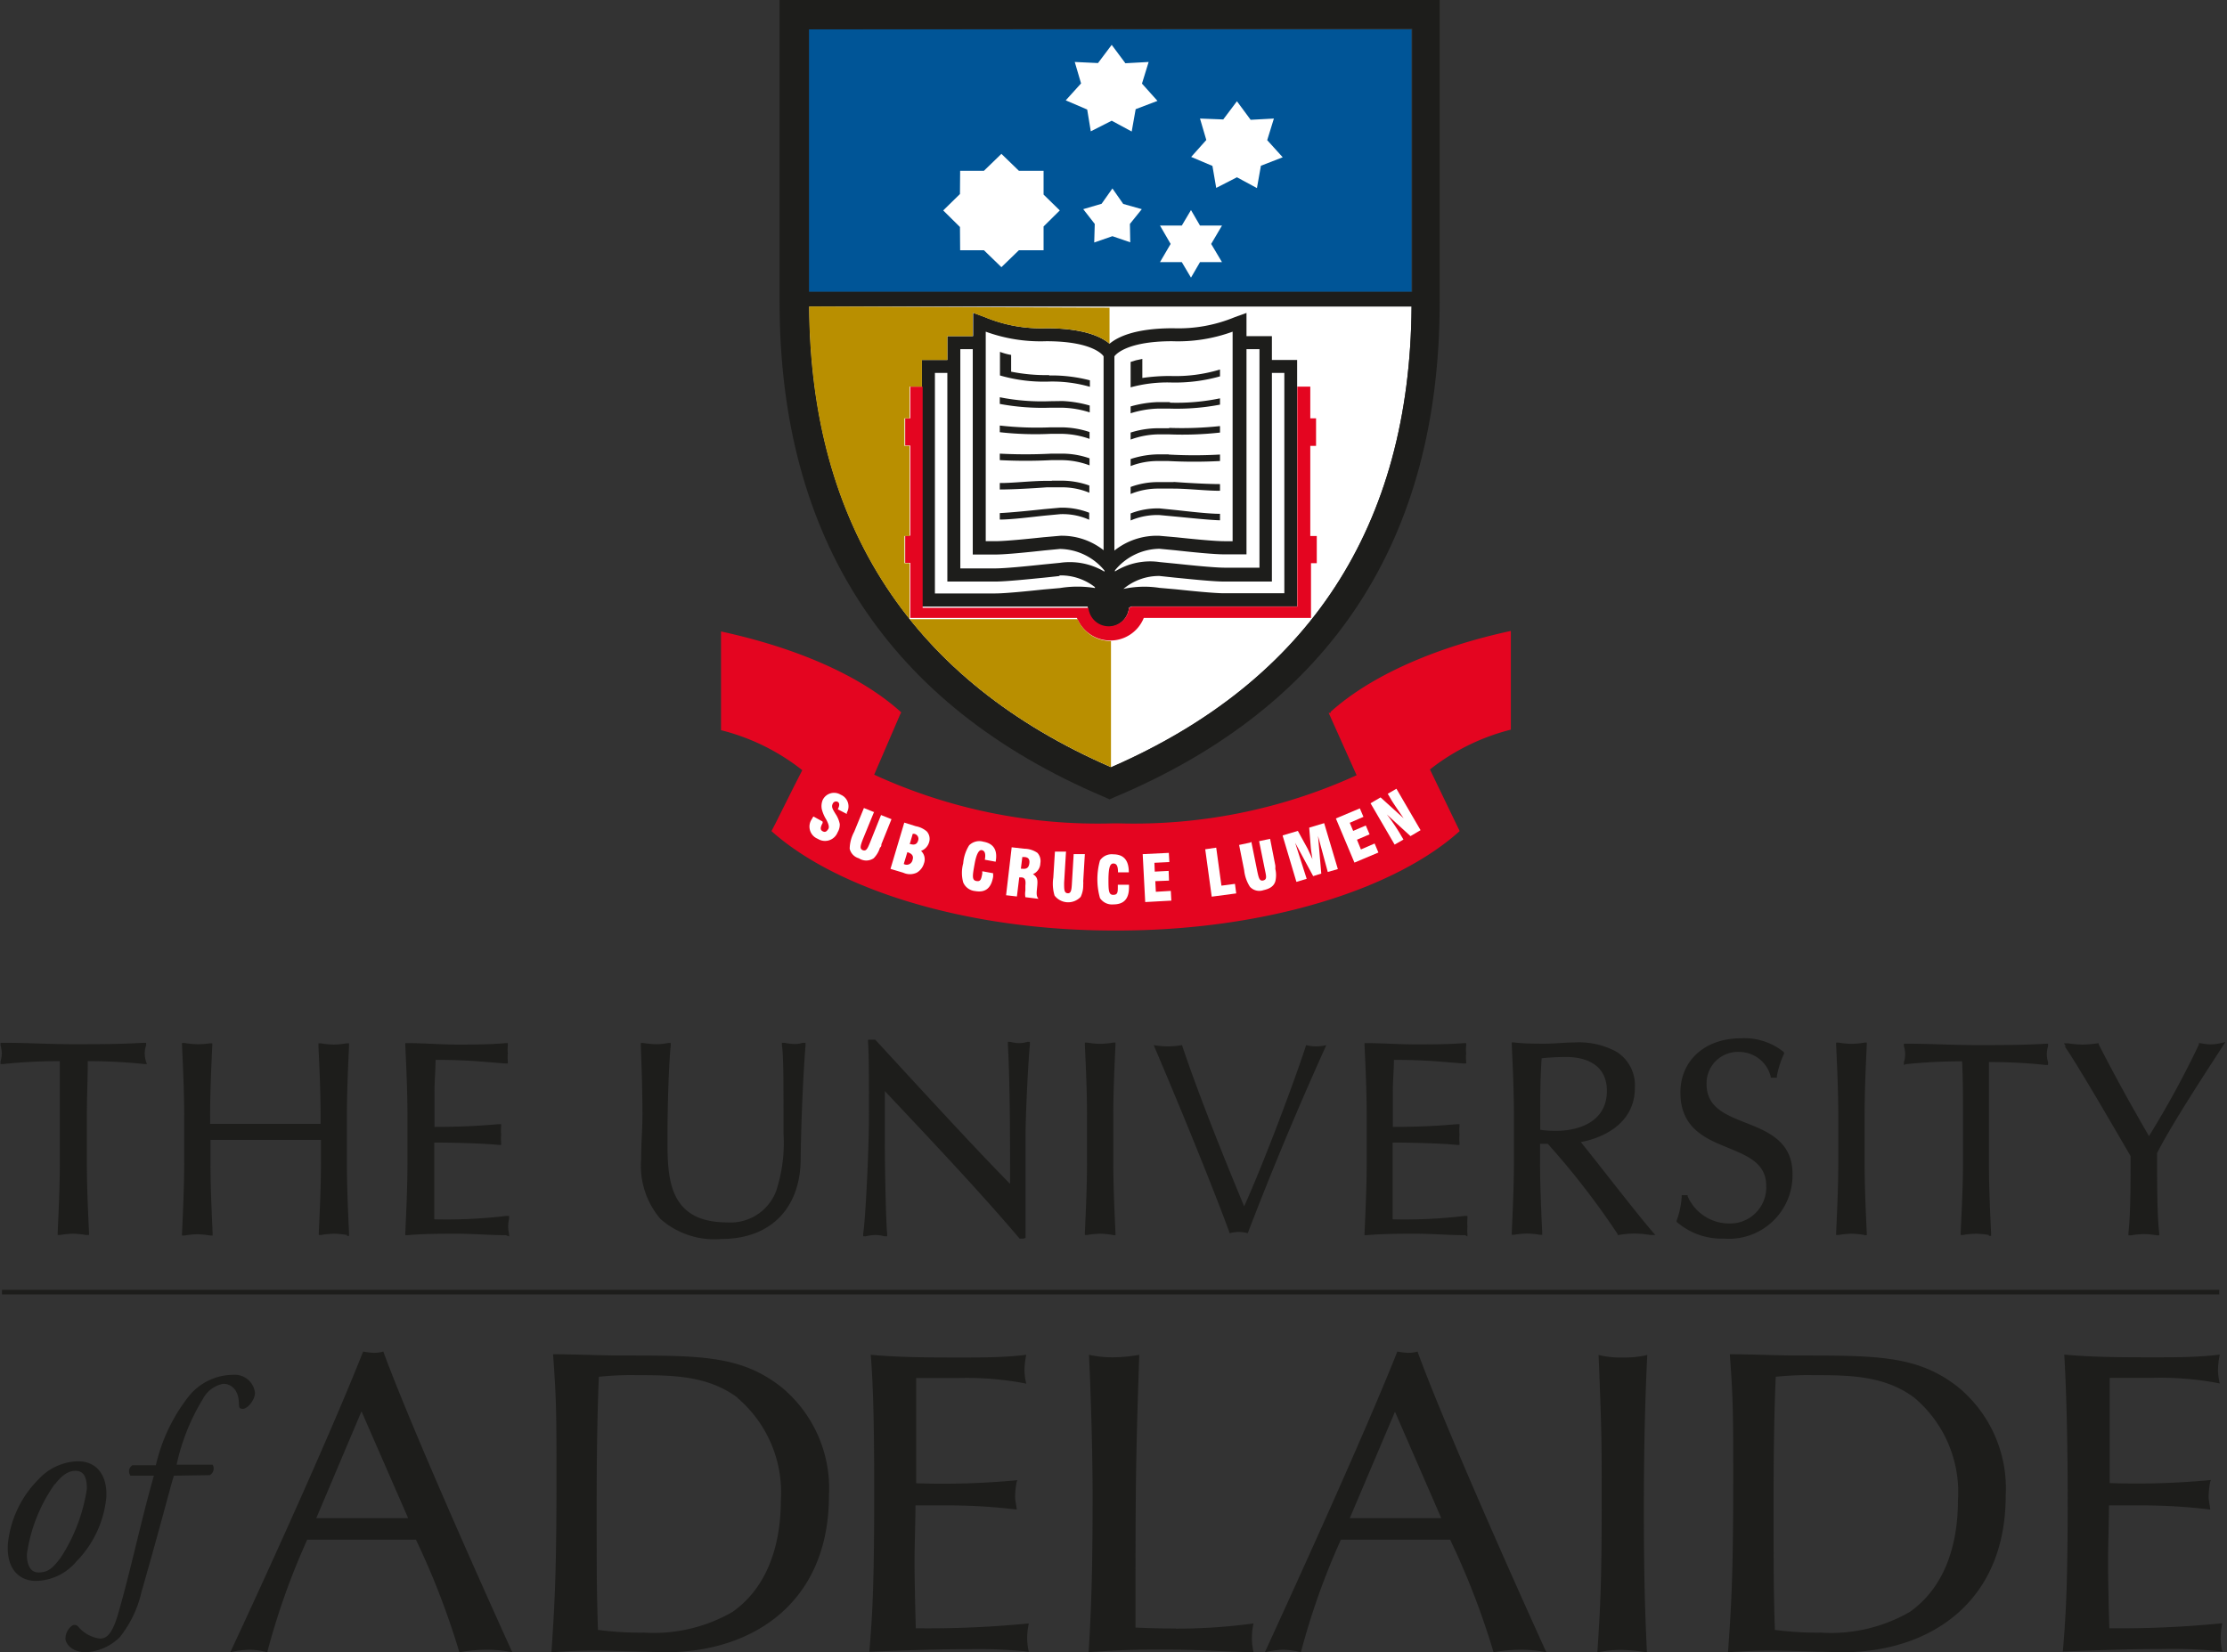 <svg id="Layer_1" data-name="Layer 1" xmlns="http://www.w3.org/2000/svg" viewBox="0 0 123.58 91.71"><rect x="0" y="0" width="123.58" height="91.71" fill="#333333" stroke="none"/><defs><style>.cls-1{fill:#1d1d1b;}.cls-2{fill:#fff;}.cls-3{fill:#005597;}.cls-4{fill:#e40520;}.cls-5{fill:#b98f00;}</style></defs><path class="cls-1" d="M29.12,76.44a4.5,4.5,0,0,0-.72-.07h0a4.61,4.61,0,0,0-.72.07h0l-.13,0v-.13c.06-1.3.12-2.62.12-3.92h0v-2.6c0-1,0-2,0-3h0a29.41,29.41,0,0,0-3.13.16h0l-.16,0,0-.15a1.69,1.69,0,0,0,.07-.45h0a1.82,1.82,0,0,0-.07-.44h0l0-.14h.14c1.3,0,2.6.08,3.9.08h0c1.3,0,2.6,0,3.9-.08h.14l0,.14a1.47,1.47,0,0,0-.08.45h0a1.68,1.68,0,0,0,.07.44h0l.05.15-.16,0a29.36,29.36,0,0,0-3.12-.16h0c0,1-.05,2-.05,3h0v2.6c0,1.3.06,2.62.12,3.92h0v.13l-.13,0Z" transform="translate(-24.35 -7.89)"/><path class="cls-1" d="M43.61,76.44a4.61,4.61,0,0,0-.72-.07h0a4.61,4.61,0,0,0-.72.07h0l-.13,0v-.13c.06-1.3.12-2.62.12-3.92h0V71.16c-1,0-2,0-3.06,0h0c-1,0-2,0-3.07,0h0v1.26c0,1.3.06,2.62.12,3.92h0v.13l-.13,0a4.61,4.61,0,0,0-.72-.07h0a4.61,4.61,0,0,0-.72.07h0l-.13,0v-.13c.06-1.3.12-2.62.12-3.92h0v-2.6c0-1.3-.06-2.61-.12-3.92h0v-.12l.13,0a4.61,4.61,0,0,0,.72.07h0A4.61,4.61,0,0,0,36,65.8h0l.13,0v.12c-.06,1.31-.12,2.62-.12,3.92h0v.43c1,0,2,0,3.07,0h0c1,0,2,0,3.06,0h0v-.43c0-1.3-.06-2.61-.12-3.92h0v-.12l.13,0a4.61,4.61,0,0,0,.72.07h0a4.61,4.61,0,0,0,.72-.07h0l.13,0v.12c-.06,1.31-.12,2.62-.12,3.92h0v2.6c0,1.3.06,2.62.12,3.92h0v.13l-.13,0Z" transform="translate(-24.35 -7.89)"/><path class="cls-1" d="M52.42,76.45c-.89,0-1.8-.08-2.72-.08h0c-.92,0-1.82,0-2.75.08h-.11v-.11c.06-1.32.12-2.63.12-3.93h0V69.8c0-1.29-.06-2.61-.12-3.9h0v-.11H47c.91,0,1.8.08,2.71.08h0c.9,0,1.79,0,2.69-.08h.13l0,.13a2.09,2.09,0,0,0,0,.43h0a2.18,2.18,0,0,0,0,.44h0l0,.13h-.14c-1.25-.09-2-.2-3.87-.2h0c0,.61-.06,1.12-.06,1.82h0c0,.72,0,1.49,0,1.9h0c1.72,0,2.69-.08,3.56-.15h.14l0,.13a2.28,2.28,0,0,0,0,.45h0a2.09,2.09,0,0,0,0,.43h0l0,.14-.14,0c-1-.1-2.78-.13-3.57-.13h0c0,.34,0,.77,0,2.09h0c0,1.06,0,1.77,0,2.17h0a27.6,27.6,0,0,0,4-.19h0l.15,0,0,.15a2.2,2.2,0,0,0-.05.44h0a1.93,1.93,0,0,0,.05.42h0l0,.13Z" transform="translate(-24.35 -7.89)"/><path class="cls-1" d="M67.74,65.91l0-.14.14,0a3,3,0,0,0,.6.07h0a1.42,1.42,0,0,0,.42-.07h0l.15,0,0,.16c-.12,1.4-.24,4.06-.27,6.27h0c0,2.71-1.63,4.46-4.39,4.46h0A4.52,4.52,0,0,1,61,75.55h0a4.54,4.54,0,0,1-1.07-3.34h0c0-.94.07-1.64.07-2.39h0c0-1.66-.06-3-.09-3.92h0v-.12l.12,0a5.12,5.12,0,0,0,.77.07h0a3.29,3.29,0,0,0,.63-.07h0l.14,0,0,.14c-.09.88-.18,2.94-.18,5.18h0c0,2.08,0,4.63,3.28,4.64h0A2.71,2.71,0,0,0,67.42,74h0a8.61,8.61,0,0,0,.41-3.18h0c0-2.88,0-4.34-.09-4.91Z" transform="translate(-24.35 -7.89)"/><path class="cls-1" d="M81.15,76.64h-.22v-.1l.08-.06-.08.06v.1h0l0,0c-2.25-2.65-4.94-5.49-7.48-8.19h0c0,.57,0,1.43,0,2.82h0c0,1.3.06,4.5.13,5.09h0l0,.15-.15,0a2.08,2.08,0,0,0-.5-.07h0a2.76,2.76,0,0,0-.54.07h0l-.14,0,0-.15c.12-.7.32-4.58.32-6.57h0c0-1.91,0-3.38-.05-4.05h0V65.6h.4l0,0c2.39,2.6,5.61,6.11,7.48,8h0c0-2.64,0-5.48-.12-7.74h0v-.14l.13,0a2.07,2.07,0,0,0,.49.07h0a1.56,1.56,0,0,0,.46-.07h0l.14,0,0,.15c-.09.88-.24,3.88-.24,5.06h0c0,1.54,0,4.89,0,5.57h0v.1Z" transform="translate(-24.35 -7.89)"/><path class="cls-1" d="M86.12,76.44a4.5,4.5,0,0,0-.72-.07h0a4.61,4.61,0,0,0-.72.07h0l-.13,0v-.12c.06-1.3.12-2.62.12-3.92h0v-2.6c0-1.3-.06-2.61-.12-3.92h0v-.12l.13,0a4.61,4.61,0,0,0,.72.07h0a4.5,4.5,0,0,0,.72-.07h0l.13,0v.12c-.06,1.31-.12,2.62-.12,3.92h0v2.6c0,1.3.06,2.62.12,3.92h0v.13l-.13,0Z" transform="translate(-24.35 -7.89)"/><path class="cls-1" d="M88.37,65.9a4.44,4.44,0,0,0,1.57,0c.9,2.68,2.18,5.89,3.45,8.95,1.11-2.46,2.81-7,3.44-8.95a2.28,2.28,0,0,0,1.12,0q-2.36,5.22-4.36,10.44a2.08,2.08,0,0,0-.5-.07,2,2,0,0,0-.5.07c-.91-2.49-2.75-7-4.22-10.44Z" transform="translate(-24.35 -7.89)"/><path class="cls-1" d="M105.65,76.45c-.89,0-1.8-.08-2.72-.08h0c-.92,0-1.83,0-2.75.08h-.11v-.11c.06-1.32.12-2.63.12-3.93h0V69.8c0-1.29-.06-2.61-.12-3.9h0v-.11h.11c.91,0,1.8.07,2.71.07h0c.9,0,1.79,0,2.69-.07h.13l0,.13a2.09,2.09,0,0,0,0,.43h0a2.18,2.18,0,0,0,0,.44h0l0,.13h-.14c-1.25-.09-2-.2-3.87-.2h0c0,.61-.06,1.12-.06,1.82h0c0,.72,0,1.49,0,1.9h0c1.72,0,2.69-.08,3.56-.15h.14l0,.13a2.22,2.22,0,0,0,0,.45h0a2.09,2.09,0,0,0,0,.43h0l0,.14-.14,0c-1-.1-2.78-.13-3.57-.13h0c0,.34,0,.77,0,2.09h0c0,1.06,0,1.77,0,2.17h0a27.68,27.68,0,0,0,4-.19h0l.15,0,0,.15a3.27,3.27,0,0,0,0,.45h0a2.85,2.85,0,0,0,0,.41h0l0,.13Z" transform="translate(-24.35 -7.89)"/><path class="cls-1" d="M117.45,75.76l-.06-.05,0-.07a4.67,4.67,0,0,0,.28-1.32h0v-.09H118v0H118l0,.06a2.51,2.51,0,0,0,2.3,1.51h0a2,2,0,0,0,2.06-2.09h0c0-1.31-1.11-1.69-2.31-2.19h0c-1.2-.49-2.46-1.12-2.45-3h0c0-1.74,1.33-3,3.38-3h0a3.48,3.48,0,0,1,2.31.73h0l.06.06,0,.07a5,5,0,0,0-.4,1.25h0v.08h-.34l0-.07a1.81,1.81,0,0,0-1.71-1.36h0a1.74,1.74,0,0,0-1.85,1.78h0c0,1.34,1.11,1.73,2.32,2.21h0c1.19.47,2.45,1.05,2.45,2.78h0A3.53,3.53,0,0,1,120,76.64h0a3.78,3.78,0,0,1-2.55-.88Z" transform="translate(-24.35 -7.89)"/><path class="cls-1" d="M127.82,76.44a4.73,4.73,0,0,0-.73-.07h0a4.61,4.61,0,0,0-.72.07h0l-.13,0v-.12c.06-1.3.12-2.62.12-3.92h0v-2.6c0-1.3-.06-2.61-.12-3.92h0v-.12l.13,0a4.61,4.61,0,0,0,.72.07h0a4.73,4.73,0,0,0,.73-.07h0l.12,0v.12c-.06,1.31-.12,2.62-.12,3.92h0v2.6c0,1.3.06,2.62.12,3.92h0v.13l-.12,0Z" transform="translate(-24.35 -7.89)"/><path class="cls-1" d="M134.72,76.44a4.61,4.61,0,0,0-.72-.07h0a4.73,4.73,0,0,0-.73.07h0l-.12,0v-.12c.06-1.3.13-2.62.13-3.92h0v-2.6c0-1,0-2-.05-3h0a29.7,29.7,0,0,0-3.13.16h0L130,67l0-.15a1.37,1.37,0,0,0,.07-.45h0a1.44,1.44,0,0,0-.07-.44h0l0-.14h.13c1.3,0,2.61.08,3.91.08h0c1.3,0,2.6,0,3.9-.08H138l0,.14a1.83,1.83,0,0,0-.07.45h0a1.68,1.68,0,0,0,.07.44h0l0,.15-.15,0a29.41,29.41,0,0,0-3.13-.16h0c0,1,0,2,0,3h0v2.6c0,1.3.06,2.62.12,3.92h0v.13l-.13,0Z" transform="translate(-24.35 -7.89)"/><path class="cls-1" d="M139,66l-.12-.2.23,0a5.54,5.54,0,0,0,.81.07h0a5.67,5.67,0,0,0,.82-.07h.07l0,.06c.86,1.68,1.78,3.35,2.79,5.09h0a52,52,0,0,0,2.77-5.08h0l0-.08.08,0a3,3,0,0,0,.57.07h0a2.78,2.78,0,0,0,.57-.07h0l.25-.06-.14.22c-1.91,2.93-3,4.68-3.65,5.94h0c0,1.48,0,3.51.12,4.44h0v.13l-.13,0h0a4.61,4.61,0,0,0-.72-.07h0a4.85,4.85,0,0,0-.73.07h0l-.13,0,0-.14c.12-1.06.12-2.65.12-4.26h0c-.63-1.08-3-5.18-3.67-6.11Z" transform="translate(-24.35 -7.89)"/><path class="cls-1" d="M30.25,91a5.89,5.89,0,0,1-1.66,3.56,3,3,0,0,1-2.24,1.08c-1,0-1.66-.74-1.56-2.08A5.89,5.89,0,0,1,26.49,90a3.08,3.08,0,0,1,2.17-1c1.11,0,1.65.83,1.59,2Zm-2.85-.75a8.93,8.93,0,0,0-1.56,3.92c0,.55.18,1,.64,1s.73-.14,1.23-.81a9.56,9.56,0,0,0,1.46-3.83c0-.48-.08-1-.63-1-.31,0-.68.14-1.14.75Z" transform="translate(-24.35 -7.89)"/><path class="cls-1" d="M34,89.8c-.09.27-.22.77-.41,1.46-.47,1.75-.89,3.25-1.39,5A6.24,6.24,0,0,1,31,98.76a2.89,2.89,0,0,1-1.88.84c-.84,0-1.14-.53-1.14-.76a.93.93,0,0,1,.36-.71.26.26,0,0,1,.36.06,1.88,1.88,0,0,0,1.19.65c.31,0,.64-.12,1-1.32.72-2.48,1.27-5.17,2-7.72h-1.3a.4.4,0,0,1,.11-.58H33a9.65,9.65,0,0,1,1.75-3.73A3.19,3.19,0,0,1,37.3,84.2a1.13,1.13,0,0,1,1.2,1c0,.4-.42.89-.67.89s-.2-.14-.22-.25c0-.86-.48-1.14-.87-1.14a1.61,1.61,0,0,0-1.13.84,11.7,11.7,0,0,0-1.46,3.65h2a.42.42,0,0,1-.16.58Z" transform="translate(-24.35 -7.89)"/><path class="cls-1" d="M41.4,93.35a39.55,39.55,0,0,0-2.22,6.25,4.3,4.3,0,0,0-1-.14,5.46,5.46,0,0,0-1.05.14C39.28,95,42.81,87.2,44.5,82.91a4.14,4.14,0,0,0,.6.07,1.77,1.77,0,0,0,.52-.07c1.84,5,7.11,16.6,7.16,16.69a7.61,7.61,0,0,0-1.41-.14,9.19,9.19,0,0,0-1.53.14,42.85,42.85,0,0,0-2.41-6.25Zm3-7.1-2.5,5.91H47l-2.58-5.91Z" transform="translate(-24.35 -7.89)"/><path class="cls-1" d="M61.29,99.6c-.24,0-3.17-.09-3.79-.09s-1.2,0-2.55.09c.16-2.41.28-4.06.28-9.54,0-3.55,0-4.46-.19-7,1.31,0,2.6.07,3.91.07,4.27,0,6.56,0,8.78,1.77a7.28,7.28,0,0,1,2.62,6c0,6-4.29,8.7-9.06,8.7Zm4-14.12c-1.67-1.26-3.7-1.26-5.61-1.26a16.89,16.89,0,0,0-2.1.09c-.09,2.2-.12,4.63-.12,6.83,0,4.36,0,4.86.07,7.22a18.26,18.26,0,0,0,2.56.15A8.74,8.74,0,0,0,65,97.36c2.22-1.57,2.68-4.27,2.68-6.18a6.89,6.89,0,0,0-2.41-5.7Z" transform="translate(-24.35 -7.89)"/><path class="cls-1" d="M80.77,90.13a4.78,4.78,0,0,0-.09.82c0,.26.07.47.09.73a31.17,31.17,0,0,0-3.69-.23c-.65,0-1.34,0-1.93,0,0,1-.05,2.1-.05,3.13,0,1.24.05,3,.07,3.69A57.62,57.62,0,0,0,81.44,98a3.85,3.85,0,0,0-.09.81,3.23,3.23,0,0,0,.09.76,26.26,26.26,0,0,0-3.31-.14c-1.84,0-3.7.07-5.54.14.15-1.79.27-3.34.27-8.54,0-2.38,0-5.6-.19-7.94,1.67.15,3.31.15,5,.15,1.22,0,2.41,0,3.63-.15a4.39,4.39,0,0,0-.1.84,3.19,3.19,0,0,0,.1.76,17.29,17.29,0,0,0-3.8-.31c-.86,0-1.28,0-2.31,0,0,.93,0,1.33,0,2.74s0,1.84,0,3.1a43.86,43.86,0,0,0,5.62-.17Z" transform="translate(-24.35 -7.89)"/><path class="cls-1" d="M89.6,98.29A31.53,31.53,0,0,0,93.91,98a3.81,3.81,0,0,0-.09.78,3.55,3.55,0,0,0,.09.81c-1.54,0-2.55-.14-5.15-.14-2.1,0-2.69.07-4,.14.19-3,.22-5.58.22-8.7s-.15-6.78-.2-7.8a6.1,6.1,0,0,0,1.29.14,8.51,8.51,0,0,0,1.5-.14c-.21,6.1-.21,7.73-.21,15.14,1.15.05,1.62.05,2.22.05Z" transform="translate(-24.35 -7.89)"/><path class="cls-1" d="M98.76,93.35a39.55,39.55,0,0,0-2.22,6.25,4.48,4.48,0,0,0-1-.14,5.46,5.46,0,0,0-1,.14c2.12-4.62,5.65-12.4,7.35-16.69a4.16,4.16,0,0,0,.59.07,1.79,1.79,0,0,0,.53-.07c1.83,5,7.1,16.6,7.15,16.69a7.42,7.42,0,0,0-1.41-.14,9.06,9.06,0,0,0-1.52.14,42.85,42.85,0,0,0-2.41-6.25Zm3-7.1-2.51,5.91h5.08l-2.57-5.91Z" transform="translate(-24.35 -7.89)"/><path class="cls-1" d="M113.06,83.1a5,5,0,0,0,1.32.14,5.46,5.46,0,0,0,1.38-.14c-.14,2.84-.19,5.68-.19,8.51,0,4.3.09,6.2.17,8a9.79,9.79,0,0,0-1.48-.14,6.39,6.39,0,0,0-1.27.14c.17-2.6.24-3.81.24-8.49,0-3.43,0-3.65-.17-8Z" transform="translate(-24.35 -7.89)"/><path class="cls-1" d="M126.59,99.6c-.24,0-3.18-.09-3.8-.09s-1.19,0-2.55.09c.17-2.41.29-4.06.29-9.54,0-3.55,0-4.46-.19-7,1.31,0,2.6.07,3.91.07,4.27,0,6.56,0,8.78,1.77a7.28,7.28,0,0,1,2.62,6c0,6-4.29,8.7-9.06,8.7Zm4-14.12c-1.67-1.26-3.69-1.26-5.6-1.26a16.69,16.69,0,0,0-2.1.09c-.1,2.2-.12,4.63-.12,6.83,0,4.36,0,4.86.07,7.22a18.1,18.1,0,0,0,2.55.15,8.75,8.75,0,0,0,4.94-1.15c2.22-1.57,2.67-4.27,2.67-6.18a6.86,6.86,0,0,0-2.41-5.7Z" transform="translate(-24.35 -7.89)"/><path class="cls-1" d="M147,90.13a4.78,4.78,0,0,0-.09.82c0,.26.07.47.09.73a31,31,0,0,0-3.69-.23c-.65,0-1.34,0-1.93,0,0,1-.05,2.1-.05,3.13,0,1.24.05,3,.07,3.69a57.62,57.62,0,0,0,6.27-.28,3.85,3.85,0,0,0-.09.81,3.23,3.23,0,0,0,.09.76,26.26,26.26,0,0,0-3.31-.14c-1.84,0-3.7.07-5.54.14.15-1.79.27-3.34.27-8.54,0-2.38-.05-5.6-.19-7.94,1.67.15,3.31.15,5,.15,1.22,0,2.41,0,3.63-.15a4.39,4.39,0,0,0-.1.84,3.19,3.19,0,0,0,.1.76,17.29,17.29,0,0,0-3.8-.31c-.85,0-1.28,0-2.31,0,0,.93,0,1.33,0,2.74s0,1.84,0,3.1a43.86,43.86,0,0,0,5.62-.17Z" transform="translate(-24.35 -7.89)"/><polygon class="cls-1" points="0.11 71.85 123.15 71.85 123.15 71.59 0.11 71.59 0.11 71.85 0.11 71.85"/><path class="cls-1" d="M116.07,76.28c-.83-.94-3.18-4-4-5,1.18-.21,3-1,3-3a2.19,2.19,0,0,0-1-2,4.33,4.33,0,0,0-2.28-.53c-.58,0-1.16.07-1.72.07s-1.15,0-1.72-.07h-.11v.11c.06,1.31.12,2.62.12,3.92v2.6c0,1.3-.06,2.62-.12,3.92v.13l.12,0a4.61,4.61,0,0,1,.72-.07,4.73,4.73,0,0,1,.73.07l.12,0v-.13c-.06-1.3-.12-2.62-.12-3.92v-1h.43a43.73,43.73,0,0,1,3.87,5l0,.06h.07a5,5,0,0,1,.86-.08,5.45,5.45,0,0,1,.89.08l.28,0-.19-.21Zm-5.34-5.62a5.84,5.84,0,0,1-.91-.06v-.78c0-1.06,0-2.12.08-3.19a13.15,13.15,0,0,1,1.37-.07c1,0,2.25.37,2.25,1.88,0,1.72-1.56,2.21-2.79,2.22Z" transform="translate(-24.35 -7.89)"/><path class="cls-2" d="M86,50.48C75,45.7,69.32,37.09,69.25,24.9h33.43C102.6,37.09,97,45.69,86,50.48Z" transform="translate(-24.35 -7.89)"/><path class="cls-1" d="M96,27.87H94.93V26.55H93.52V25.26l-.64.23a8.15,8.15,0,0,1-3.43.62c-2.13,0-3.09.49-3.53.86-.43-.37-1.39-.86-3.51-.86A8.15,8.15,0,0,1,79,25.49l-.65-.24v1.3H76.92v1.32H75.51V41.56h9.2l0,0a1.16,1.16,0,0,0,1.13,1.14A1.18,1.18,0,0,0,87,41.62l.14-.07h9.19V27.87Z" transform="translate(-24.35 -7.89)"/><path class="cls-3" d="M102.68,9.52V24.09H69.24V9.52Z" transform="translate(-24.35 -7.89)"/><path class="cls-1" d="M86,50.48C75,45.7,69.33,37.09,69.25,24.9h33.43C102.6,37.09,97,45.69,86,50.48Zm16.72-41V24.09H69.24V9.52Zm1.63-1.63H67.61V24.65c0,13.17,6.07,22.41,18,27.47l.31.14.32-.14c12-5.06,18-14.3,18-27.47V7.89Z" transform="translate(-24.35 -7.89)"/><path class="cls-4" d="M108.19,42.91c-4.29.93-7.81,2.52-10,4.49l0,.06-.11,0,1.55,3.46a29.73,29.73,0,0,1-13.26,2.67h-.19a29.7,29.7,0,0,1-13.32-2.7l1.43-3.32.07-.14c-2.2-2-5.72-3.56-10-4.49v5.48a11.93,11.93,0,0,1,4.51,2.22l-.51,1-1,2h0l-.2.38c3.6,3.23,10.82,5.52,19,5.52h.19c8.23,0,15.43-2.29,19-5.52L103.7,50.6a12,12,0,0,1,4.49-2.21V42.91Z" transform="translate(-24.35 -7.89)"/><path class="cls-2" d="M70,53.5l0,.07c-.13.24-.15.38,0,.46s.23,0,.31-.12,0-.32-.11-.53a2,2,0,0,1-.25-.59A.9.9,0,0,1,70,52.3a.7.7,0,0,1,1-.3.7.7,0,0,1,.34,1l0,.07-.5-.26,0,0c.11-.21.1-.35,0-.41a.2.2,0,0,0-.28.1c-.09.18,0,.31.15.56a1.52,1.52,0,0,1,.24.57.83.83,0,0,1-.12.46.75.75,0,0,1-1.1.36.73.73,0,0,1-.32-1.11.57.57,0,0,1,.08-.13l.49.27Z" transform="translate(-24.35 -7.89)"/><path class="cls-2" d="M72.86,52.94l-.63,1.54c-.13.34-.19.53,0,.6s.26-.09.39-.4c0,0,0,0,0,0l.62-1.55.58.23-.56,1.39c0,.07,0,.13-.08.19a1.4,1.4,0,0,1-.35.59.74.74,0,0,1-.82,0A.72.72,0,0,1,71.5,55a2.08,2.08,0,0,1,.25-.94l.54-1.32.57.23Z" transform="translate(-24.35 -7.89)"/><path class="cls-2" d="M74.83,54.75l.17-.58.06,0a.28.28,0,0,1,.24.37c-.06.21-.2.27-.43.2Zm-1.06,1.37.7.21a.89.89,0,0,0,.75,0,.87.87,0,0,0,.4-.51.64.64,0,0,0-.16-.7.72.72,0,0,0,.44-.46.62.62,0,0,0-.12-.62,1.29,1.29,0,0,0-.61-.29l-.64-.2-.76,2.55Zm.73-.27.2-.66h0c.26.08.36.21.29.43a.33.33,0,0,1-.48.23Z" transform="translate(-24.35 -7.89)"/><path class="cls-2" d="M79.46,56.43a.59.59,0,0,1,0,.13c-.11.64-.44.89-1,.79a.8.8,0,0,1-.66-.48,2,2,0,0,1,0-1.06,2.21,2.21,0,0,1,.33-1,.8.8,0,0,1,.79-.2c.57.1.8.47.68,1.11v0l-.6-.11c.06-.34,0-.49-.16-.53s-.31.2-.41.78a.11.11,0,0,0,0,0c-.11.61-.16.88.09.93s.28-.1.34-.42a.5.5,0,0,1,0-.12l.6.11Z" transform="translate(-24.35 -7.89)"/><path class="cls-2" d="M80.17,57.58l.61.07.13-1.06H81c.24,0,.28.16.25.46,0,.07,0,.16,0,.27a1.15,1.15,0,0,0,0,.37l.73.09c-.15-.16-.1-.38-.07-.73s0-.48-.24-.64a.67.67,0,0,0,.41-.6.68.68,0,0,0-.16-.58,1.3,1.3,0,0,0-.73-.23l-.7-.08-.31,2.65ZM81,56.11l.08-.65h.08c.25,0,.34.12.31.35s-.14.33-.39.3Z" transform="translate(-24.35 -7.89)"/><path class="cls-2" d="M83.5,55.23l-.1,1.66c0,.37,0,.56.19.58s.22-.17.24-.51v0l.1-1.66.62,0-.09,1.5a1.27,1.27,0,0,1,0,.2,1.48,1.48,0,0,1-.14.67.95.95,0,0,1-1.45-.07,2.26,2.26,0,0,1-.07-1l.09-1.44.62,0Z" transform="translate(-24.35 -7.89)"/><path class="cls-2" d="M87,57v.14c0,.64-.28.95-.87.95a.8.8,0,0,1-.74-.35,3.84,3.84,0,0,1,0-2.09.78.78,0,0,1,.73-.34c.58,0,.87.32.87,1v0h-.6c0-.34-.07-.49-.26-.49s-.26.25-.27.84v0c0,.62,0,.9.26.9s.26-.15.26-.48V57Z" transform="translate(-24.35 -7.89)"/><polygon class="cls-2" points="63.41 47.41 64.86 47.34 64.89 47.85 64.06 47.89 64.08 48.38 64.85 48.34 64.87 48.88 64.11 48.91 64.14 49.5 64.97 49.45 65 49.99 63.55 50.07 63.41 47.41 63.41 47.41"/><polygon class="cls-2" points="67.24 49.77 66.88 47.14 67.49 47.05 67.78 49.16 68.53 49.06 68.6 49.59 67.24 49.77 67.24 49.77"/><path class="cls-2" d="M93.79,54.62l.33,1.64c.08.36.12.55.33.5s.17-.22.1-.55v0l-.33-1.63.61-.13.29,1.48a1.29,1.29,0,0,1,0,.19,1.49,1.49,0,0,1,0,.69c-.08.26-.29.41-.66.49a.7.7,0,0,1-.75-.19,2.11,2.11,0,0,1-.32-.92l-.28-1.4.61-.13Z" transform="translate(-24.35 -7.89)"/><path class="cls-2" d="M95.53,54.26l.84-.25.55,1s.1.23.26.57q-.09-.57-.09-.63L97,53.83l.83-.25.76,2.55-.56.16-.54-2,.18,2.09-.45.14-1-1.85.64,2-.57.17-.76-2.55Z" transform="translate(-24.35 -7.89)"/><polygon class="cls-2" points="74.13 45.43 75.46 44.87 75.66 45.34 74.9 45.67 75.09 46.12 75.79 45.82 76 46.31 75.3 46.61 75.52 47.15 76.28 46.82 76.49 47.32 75.16 47.88 74.13 45.43 74.13 45.43"/><path class="cls-2" d="M100.4,52.48l.56-.33,1.28,1.16c-.3-.44-.53-.77-.67-1l-.21-.36.48-.28,1.34,2.3-.56.33-1.31-1.2a10.39,10.39,0,0,1,.69,1l.23.39-.49.28-1.34-2.3Z" transform="translate(-24.35 -7.89)"/><path class="cls-2" d="M85.64,39.56h0a3.26,3.26,0,0,0-2.47-1.2l-.84.08c-.91.1-2.16.23-2.76.23H78.33V27.27h-.69V39.44h1.93c.57,0,1.84-.13,2.69-.22l.91-.09a3.77,3.77,0,0,1,2.47.49v-.06Z" transform="translate(-24.35 -7.89)"/><path class="cls-2" d="M93.52,27.27V38.66H92.29c-.61,0-1.85-.13-2.76-.23l-.84-.08a3.24,3.24,0,0,0-2.47,1.2l0,0v.06a3.7,3.7,0,0,1,2.5-.52l.91.09c.85.09,2.12.22,2.69.22h1.92V27.27Z" transform="translate(-24.35 -7.89)"/><path class="cls-2" d="M83.17,37.63l-.91.08c-.85.09-2.12.22-2.69.22h-.52V26.3a8.89,8.89,0,0,0,3.36.53c2.68,0,3.18.83,3.18.84l0,.09V38.43a3.74,3.74,0,0,0-2.47-.8Z" transform="translate(-24.35 -7.89)"/><path class="cls-2" d="M92.8,37.93h-.51c-.57,0-1.84-.13-2.69-.22l-.91-.08a3.78,3.78,0,0,0-2.5.82V27.76l0-.09s.52-.84,3.21-.84a8.83,8.83,0,0,0,3.35-.53V37.93Z" transform="translate(-24.35 -7.89)"/><path class="cls-1" d="M82.61,30.16a11.94,11.94,0,0,1-2.78-.22v.37a12.86,12.86,0,0,0,2.79.21l.67,0a5.37,5.37,0,0,1,1.53.26v-.38a6.4,6.4,0,0,0-1.51-.25Z" transform="translate(-24.35 -7.89)"/><path class="cls-1" d="M82.65,31.61a18.36,18.36,0,0,1-2.82-.1v.37a17.63,17.63,0,0,0,2.83.09h.61a4.82,4.82,0,0,1,1.54.28v-.38a5,5,0,0,0-1.53-.26Z" transform="translate(-24.35 -7.89)"/><path class="cls-1" d="M82.69,33.07a27.67,27.67,0,0,1-2.86,0v.36a27.82,27.82,0,0,0,2.87,0h.53a4.49,4.49,0,0,1,1.58.29v-.39a4.6,4.6,0,0,0-1.56-.26Z" transform="translate(-24.35 -7.89)"/><path class="cls-1" d="M82.72,34.58l-.31,0c-.82,0-1.92.13-2.58.12v.36c.69,0,1.78-.06,2.6-.12l.32,0,.46,0a3.9,3.9,0,0,1,1.59.3v-.4a4.58,4.58,0,0,0-1.59-.27l-.49,0Z" transform="translate(-24.35 -7.89)"/><path class="cls-1" d="M83.18,36.07l-.89.08c-.74.08-1.82.19-2.46.22v.36c.65,0,1.74-.14,2.5-.22l.85-.08a3.57,3.57,0,0,1,1.61.31v-.39a4.14,4.14,0,0,0-1.61-.28Z" transform="translate(-24.35 -7.89)"/><path class="cls-1" d="M82.57,28.71a9.84,9.84,0,0,1-2.11-.19v-.93a3.21,3.21,0,0,1-.62-.17v1.31a8.73,8.73,0,0,0,2.73.34,7.52,7.52,0,0,1,2.26.29V29a8.47,8.47,0,0,0-2.26-.27Z" transform="translate(-24.35 -7.89)"/><path class="cls-1" d="M89.3,29.12a9.15,9.15,0,0,0,2.75-.34V28.4a8.5,8.5,0,0,1-2.75.36,10.4,10.4,0,0,0-1.56.11V27.81l-.36.08-.29.09v1.41a7.71,7.71,0,0,1,2.21-.27Z" transform="translate(-24.35 -7.89)"/><path class="cls-1" d="M89.27,30.21h-.7a6.26,6.26,0,0,0-1.48.24v.38a5.57,5.57,0,0,1,1.5-.26h.67a12.78,12.78,0,0,0,2.79-.22V30a11.78,11.78,0,0,1-2.78.24Z" transform="translate(-24.35 -7.89)"/><path class="cls-1" d="M89.23,31.66H88.6a5.07,5.07,0,0,0-1.51.24v.39A4.62,4.62,0,0,1,88.62,32h.6a18.84,18.84,0,0,0,2.83-.1v-.36a19.75,19.75,0,0,1-2.82.1Z" transform="translate(-24.35 -7.89)"/><path class="cls-1" d="M89.2,33.11h-.57a5.08,5.08,0,0,0-1.54.26v.39a4.16,4.16,0,0,1,1.56-.28h.53a27.82,27.82,0,0,0,2.87,0v-.36a25.15,25.15,0,0,1-2.85,0Z" transform="translate(-24.35 -7.89)"/><path class="cls-1" d="M89.48,34.65l-.32,0-.5,0a4.33,4.33,0,0,0-1.57.27v.39a4,4,0,0,1,1.58-.3l.46,0,.32,0c.82,0,1.92.13,2.6.12v-.37c-.66,0-1.75-.06-2.57-.12Z" transform="translate(-24.35 -7.89)"/><path class="cls-1" d="M89.59,36.2l-.89-.09a4.14,4.14,0,0,0-1.61.28v.39a3.74,3.74,0,0,1,1.61-.3l.85.08c.75.07,1.84.19,2.5.21v-.36c-.64,0-1.72-.13-2.46-.21Z" transform="translate(-24.35 -7.89)"/><path class="cls-2" d="M83.17,39.86l-.84.09c-.91.09-2.16.22-2.76.22H76.92V28.59h-.69V40.83h3.34c.57,0,1.84-.13,2.69-.22l.91-.08a6,6,0,0,1,1.94,0l0-.05a3.08,3.08,0,0,0-2-.65Z" transform="translate(-24.35 -7.89)"/><path class="cls-2" d="M94.93,28.59V40.17H92.29c-.61,0-1.85-.13-2.76-.22l-.84-.09a3.07,3.07,0,0,0-2,.72h0a5.48,5.48,0,0,1,2-.06l.91.08c.85.09,2.12.22,2.69.22h3.33V28.59Z" transform="translate(-24.35 -7.89)"/><polygon class="cls-2" points="64.37 12.52 65.58 12.52 66.09 11.66 66.59 12.52 67.81 12.52 67.21 13.54 67.81 14.55 66.59 14.55 66.09 15.41 65.58 14.55 64.37 14.55 64.96 13.54 64.37 12.52 64.37 12.52"/><polygon class="cls-2" points="68.64 5.62 69.4 6.65 70.69 6.58 70.32 7.78 71.18 8.73 69.97 9.2 69.75 10.44 68.64 9.84 67.49 10.43 67.28 9.21 66.1 8.71 66.94 7.77 66.59 6.58 67.88 6.63 68.64 5.62 68.64 5.62"/><polygon class="cls-2" points="61.69 2.49 62.45 3.51 63.74 3.44 63.37 4.64 64.23 5.6 63.02 6.06 62.8 7.3 61.69 6.7 60.53 7.29 60.33 6.08 59.14 5.57 59.99 4.63 59.64 3.44 60.93 3.5 61.69 2.49 61.69 2.49"/><polygon class="cls-2" points="61.73 10.46 62.33 11.32 63.36 11.61 62.7 12.43 62.72 13.45 61.73 13.11 60.72 13.46 60.75 12.43 60.11 11.61 61.13 11.31 61.73 10.46 61.73 10.46"/><polygon class="cls-2" points="58.81 11.68 57.91 10.8 57.91 9.48 56.54 9.48 55.57 8.54 54.6 9.48 53.28 9.48 53.27 10.77 52.34 11.68 53.27 12.6 53.28 13.89 54.6 13.89 55.57 14.83 56.54 13.89 57.91 13.89 57.91 12.57 58.81 11.68 58.81 11.68"/><path class="cls-4" d="M97.06,37.64v-5h.32V31.11h-.32V29.35h-.72V41.56H87.15l-.15.07a1.13,1.13,0,0,1-2.25,0l0,0h-9.2V29.35h-.69v1.76h-.28v1.51h.28v5h-.28v1.51h.28v3.06h9.25a2,2,0,0,0,3.71,0h9.28V39.15h.32V37.64Z" transform="translate(-24.35 -7.89)"/><path class="cls-5" d="M69.25,24.9C69.32,37.09,75,45.69,86,50.47v-7h0a2,2,0,0,1-1.85-1.21H74.82V39.15h-.28V37.64h.28v-5h-.28V31.11h.28V29.35h.69V27.87h1.41V26.55h1.41v-1.3l.65.24a8.15,8.15,0,0,0,3.43.62c2.12,0,3.08.49,3.51.86l0,0v-2Z" transform="translate(-24.35 -7.89)"/></svg>
